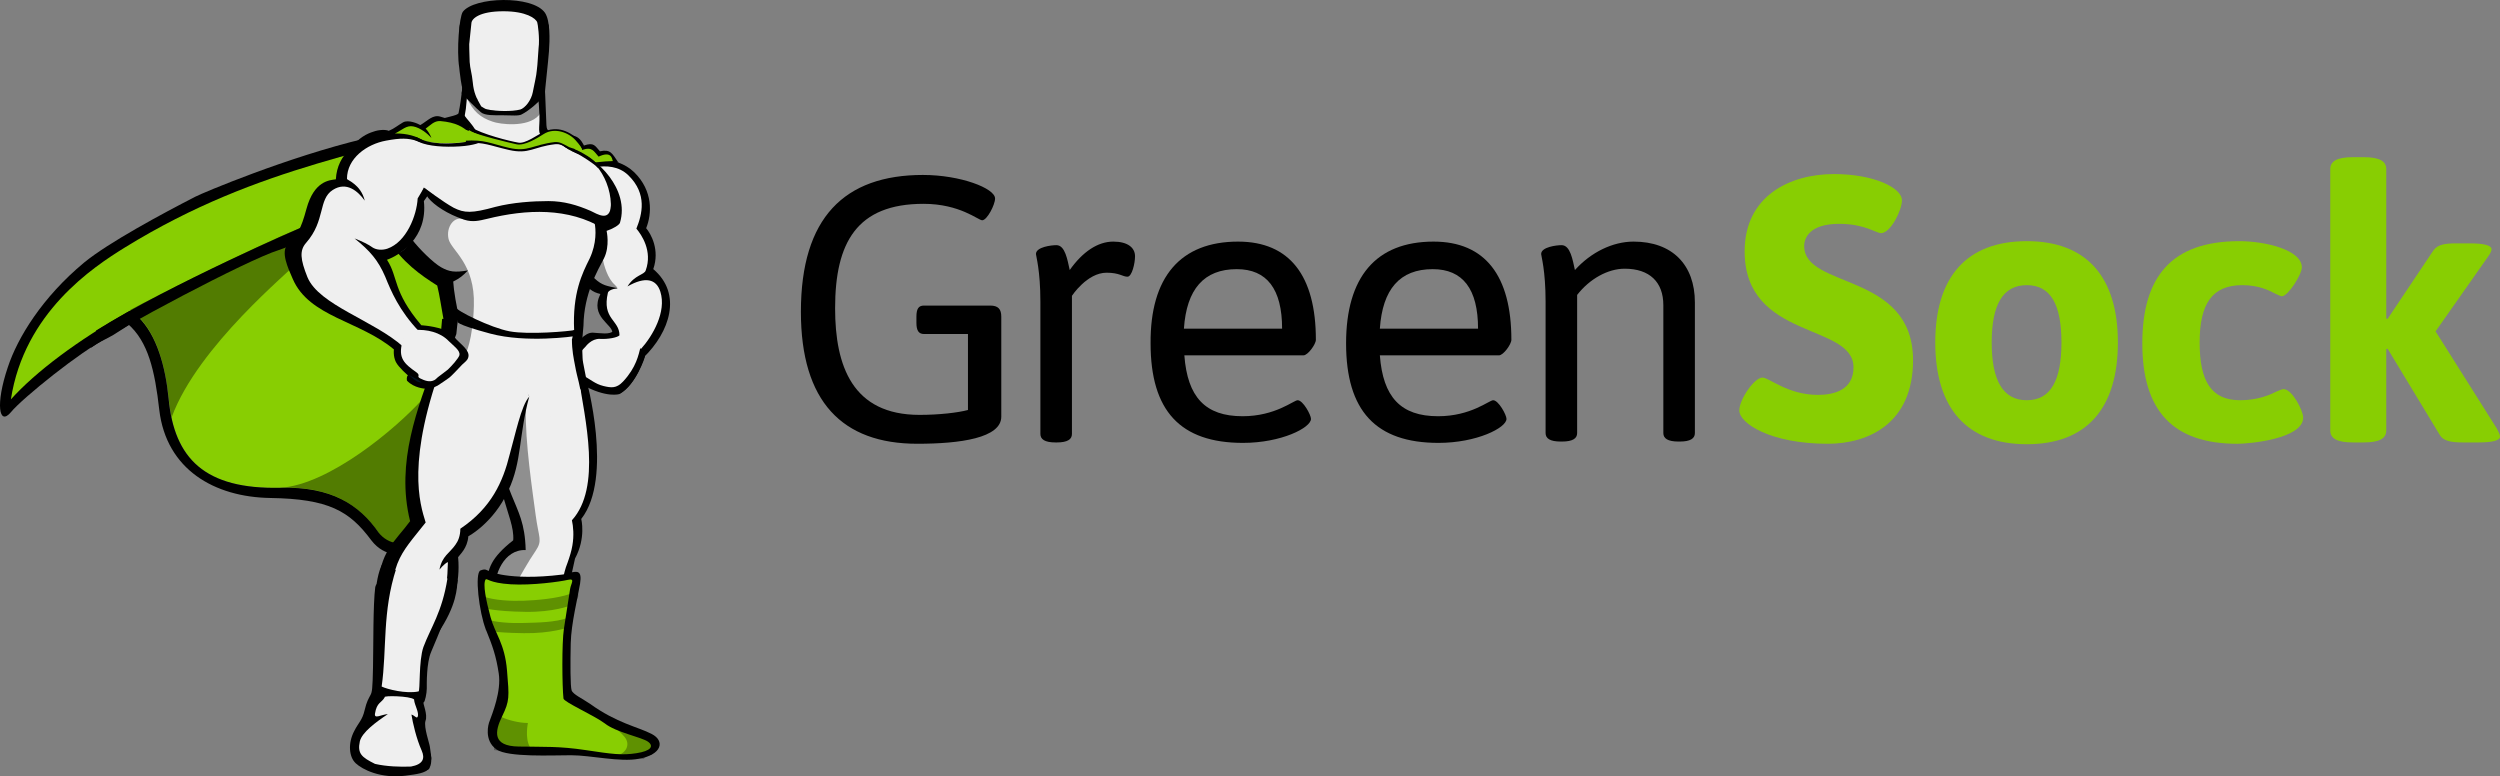<?xml version="1.0" encoding="UTF-8" standalone="no"?>
<!-- Generator: Adobe Illustrator 16.0.0, SVG Export Plug-In . SVG Version: 6.00 Build 0)  -->

<svg
   xmlns:dc="http://purl.org/dc/elements/1.1/"
   xmlns:cc="http://creativecommons.org/ns#"
   xmlns:rdf="http://www.w3.org/1999/02/22-rdf-syntax-ns#"
   xmlns:svg="http://www.w3.org/2000/svg"
   xmlns="http://www.w3.org/2000/svg"
   xmlns:sodipodi="http://sodipodi.sourceforge.net/DTD/sodipodi-0.dtd"
   xmlns:inkscape="http://www.inkscape.org/namespaces/inkscape"
   version="1.1"
   id="Layer_1"
   x="0px"
   y="0px"
   width="1000"
   height="310.522"
   viewBox="-4.725 200.945 1000 310.522"
   enable-background="new -4.725 200.945 1200 440"
   xml:space="preserve"
   sodipodi:docname="84c1e40ea0e759e3f1505eb1788ddf3c_greensock-logo.svg"
   inkscape:version="0.92.4 (5da689c313, 2019-01-14)"><rect x="-4.725" y="200.945" width="1000" height="310.522" fill="#808080" stroke="none"/><defs
   id="defs199">
	
	
	

		
		
		
		
		
		
		
		
		
		
		
		
		
		
		
	
		
		
		
		
		
		
		
		
		
	
		
		
		
		
		
		
		
		
		
		
		
		
		
		
		
		
		
		
		
	</defs><sodipodi:namedview
   pagecolor="#ffffff"
   bordercolor="#111111"
   borderopacity="1"
   objecttolerance="10"
   gridtolerance="10"
   guidetolerance="10"
   inkscape:pageopacity="0"
   inkscape:pageshadow="2"
   inkscape:window-width="1920"
   inkscape:window-height="1017"
   id="namedview197"
   showgrid="false"
   fit-margin-top="0"
   fit-margin-left="0"
   fit-margin-right="0"
   fit-margin-bottom="0"
   inkscape:zoom="0.78017448"
   inkscape:cx="235.5966"
   inkscape:cy="91.245802"
   inkscape:window-x="1912"
   inkscape:window-y="-8"
   inkscape:window-maximized="1"
   inkscape:current-layer="Layer_1" />

<path
   d="m 364.511,270.927 c 14.929,0 28.792,5.331 28.792,9.419 0,2.489 -3.199,8.708 -5.154,8.708 -1.599,0 -8.887,-6.576 -23.461,-6.576 -26.66,0 -35.368,15.463 -35.368,41.766 0,23.105 6.931,42.655 33.768,42.655 7.82,0 15.463,-0.888 19.373,-1.955 v -30.392 h -17.595 c -2.133,0 -3.022,-1.422 -3.022,-4.444 v -2.489 c 0,-3.199 0.889,-4.443 3.022,-4.443 h 26.482 c 3.199,0 4.443,1.421 4.443,4.443 v 39.99 c 0,8.53 -16.351,10.842 -33.591,10.842 -30.036,0 -46.565,-16.885 -46.565,-52.786 0,-37.678 17.417,-54.741 48.876,-54.741 z"
   id="path44"
   inkscape:connector-curvature="0"
   style="fill:#000000;fill-opacity:1;stroke-width:0.873" /><path
   d="m 411.432,321.581 c 0,-12.442 -1.777,-18.306 -1.777,-19.018 0,-2.844 6.221,-3.554 8.175,-3.554 3.555,0 4.444,6.043 5.331,9.953 5.154,-7.288 11.198,-11.375 17.418,-11.375 5.865,0 8.708,2.489 8.708,5.865 0,2.844 -1.244,8.176 -3.022,8.176 -1.955,0 -3.199,-1.6 -8.353,-1.6 -7.82,0 -13.863,9.242 -13.863,9.242 v 55.275 c 0,2.133 -1.777,3.377 -6.043,3.377 h -0.533 c -4.266,0 -6.043,-1.244 -6.043,-3.377 v -52.964 z"
   id="path46"
   inkscape:connector-curvature="0"
   style="fill:#000000;fill-opacity:1;stroke-width:0.873" /><path
   d="m 490.522,297.587 c 20.616,0 31.103,13.685 31.103,39.279 0,1.777 -3.199,6.221 -4.976,6.221 h -47.632 c 1.244,16.706 8.353,24.349 23.283,24.349 13.152,0 20.44,-6.399 22.039,-6.399 2.133,0 5.331,5.865 5.331,7.466 0,3.554 -11.908,9.597 -27.193,9.597 -25.06,0 -36.968,-12.797 -36.968,-39.812 -0.178,-26.482 11.908,-40.701 35.013,-40.701 z m 17.595,34.836 c 0,-15.818 -6.043,-23.816 -18.128,-23.816 -13.152,0 -20.084,7.998 -21.15,23.816 z"
   id="path48"
   inkscape:connector-curvature="0"
   style="fill:#000000;fill-opacity:1;stroke-width:0.873" /><path
   d="m 568.723,297.587 c 20.616,0 31.103,13.685 31.103,39.279 0,1.777 -3.199,6.221 -4.976,6.221 H 547.218 c 1.244,16.706 8.353,24.349 23.284,24.349 13.151,0 20.439,-6.399 22.038,-6.399 2.133,0 5.331,5.865 5.331,7.466 0,3.554 -11.907,9.597 -27.193,9.597 -25.06,0 -36.968,-12.797 -36.968,-39.812 -8.8e-4,-26.482 11.908,-40.701 35.013,-40.701 z m 17.772,34.836 c 0,-15.818 -6.043,-23.816 -18.128,-23.816 -13.152,0 -20.084,7.998 -21.15,23.816 z"
   id="path50"
   inkscape:connector-curvature="0"
   style="fill:#000000;fill-opacity:1;stroke-width:0.873" /><path
   d="m 613.511,321.581 c 0,-12.442 -1.777,-18.306 -1.777,-19.018 0,-2.844 6.221,-3.554 8.176,-3.554 3.554,0 4.443,6.043 5.331,9.953 6.398,-7.109 15.107,-11.375 23.461,-11.375 15.463,0 24.526,9.242 24.526,24.349 v 52.253 c 0,2.133 -1.777,3.377 -6.043,3.377 h -0.532 c -4.266,0 -6.043,-1.244 -6.043,-3.377 v -51.187 c 0,-9.242 -5.509,-14.574 -15.463,-14.574 -6.754,0 -14.04,4.088 -19.017,10.487 v 55.275 c 0,2.133 -1.777,3.377 -6.043,3.377 h -0.533 c -4.266,0 -6.043,-1.244 -6.043,-3.377 z"
   id="path52"
   inkscape:connector-curvature="0"
   style="fill:#000000;fill-opacity:1;stroke-width:0.873" /><path
   d="m 700.244,351.972 c 2.666,0 10.13,6.932 22.216,6.932 6.398,0 14.218,-1.955 14.218,-11.02 0,-17.773 -43.545,-10.842 -43.545,-46.387 0,-22.216 18.128,-30.925 35.724,-30.925 15.996,0 27.193,5.509 27.193,10.486 0,4.089 -4.621,13.152 -8.353,13.152 -1.955,0 -6.576,-3.732 -16.706,-3.732 -11.73,0 -14.04,5.509 -14.04,8.887 0,17.24 43.543,10.308 43.543,45.677 0,25.06 -17.595,33.413 -34.123,33.413 -22.927,0 -35.369,-8.176 -35.369,-13.329 0,-4.445 6.043,-13.154 9.242,-13.154 z"
   id="path54"
   inkscape:connector-curvature="0"
   style="fill:#88ce02;stroke-width:0.873" /><path
   d="m 805.993,297.409 c 23.994,0 36.435,14.396 36.435,40.523 0,26.304 -12.441,40.7 -36.435,40.7 -23.994,0 -36.613,-14.396 -36.613,-40.7 0,-26.304 12.619,-40.523 36.613,-40.523 z m 13.863,40.523 c 0,-15.107 -4.266,-22.928 -13.863,-22.928 -9.597,0 -14.041,7.821 -14.041,22.928 0,15.107 4.444,23.105 14.041,23.105 9.597,0 13.863,-7.997 13.863,-23.105 z"
   id="path56"
   inkscape:connector-curvature="0"
   style="fill:#88ce02;stroke-width:0.873" /><path
   d="m 890.949,297.409 c 10.664,0 25.06,3.555 25.06,10.487 0,2.845 -5.509,11.553 -7.998,11.553 -0.533,0 -1.421,-0.533 -2.666,-1.067 -2.667,-1.421 -6.754,-3.377 -13.152,-3.377 -12.086,0 -17.062,7.466 -17.062,22.928 0,15.462 4.62,23.105 16.173,23.105 7.109,0 11.907,-2.132 14.752,-3.554 1.244,-0.533 2.133,-0.889 2.666,-0.889 3.377,0 7.821,8.531 7.821,11.375 0,8.53 -21.505,10.487 -26.304,10.487 -25.77,0 -38.034,-13.152 -38.034,-40.167 0,-26.66 11.73,-40.879 38.745,-40.879 z"
   id="path58"
   inkscape:connector-curvature="0"
   style="fill:#88ce02;stroke-width:0.873" /><path
   d="m 927.383,268.617 c 0,-3.199 2.667,-4.798 9.064,-4.798 h 4.266 c 6.399,0 9.064,1.599 9.064,4.798 v 59.718 l 0.533,0.177 18.306,-27.37 c 1.777,-2.489 4.799,-2.845 9.242,-2.845 h 5.509 c 5.687,0 8.531,0.889 8.531,2.311 0,0.71 -0.533,1.777 -1.422,3.022 l -20.972,29.858 24.526,38.923 c 0.711,1.422 1.244,2.311 1.244,3.2 0,1.421 -2.666,2.31 -8.53,2.31 h -6.399 c -4.443,0 -7.642,-0.533 -9.064,-2.844 l -20.972,-34.658 -0.533,0.177 v 32.525 c 0,3.199 -2.666,4.798 -9.064,4.798 h -4.266 c -6.398,0 -9.064,-1.599 -9.064,-4.798 V 268.617 Z"
   id="path60"
   inkscape:connector-curvature="0"
   style="fill:#88ce02;stroke-width:0.873" /><path
   d="m 37.309,336.688 c -9.065,4.264 -33.058,23.46 -37.679,29.147 -4.799,5.687 -6.221,-3.199 -1.244,-17.95 3.909,-11.908 13.863,-28.082 30.57,-41.944 9.775,-7.998 31.281,-19.55 44.432,-26.304 2.667,-1.422 37.146,-15.996 67.894,-23.283 2.667,-0.711 -3.199,4.443 -4.088,7.287 -4.621,13.507 -96.864,71.448 -96.864,71.448 z"
   id="path64"
   inkscape:connector-curvature="0"
   style="stroke-width:0.873" /><path
   d="m 167.229,499.667 c 1.599,9.597 0.178,10.309 -9.775,11.553 -9.953,1.244 -17.24,-2.489 -19.906,-4.976 -2.667,-2.489 -3.199,-7.998 -0.533,-12.974 1.6,-3.2 3.2,-4.266 4.089,-8.176 0.888,-3.732 1.599,-4.621 2.31,-6.043 0.71,-1.245 0.889,-2.489 1.066,-11.198 0.178,-8.708 0,-25.06 0.889,-31.991 0.889,-7.109 31.637,3.199 31.637,3.199 0,0 -7.288,18.128 -9.242,22.572 -1.955,4.444 -1.777,12.974 -1.777,14.752 0,1.777 -0.71,5.331 -1.244,5.509 -0.533,0.177 1.777,4.798 0.71,7.465 -0.711,2.489 1.599,8.887 1.777,10.309 z"
   id="path66"
   inkscape:connector-curvature="0"
   style="stroke-width:0.873" /><path
   d="m 178.96,227.917 c -1.067,-6.754 0,-20.085 1.421,-22.216 4.444,-6.043 27.904,-6.754 32.881,0.355 2.133,3.199 1.955,10.664 1.599,15.463 -0.355,4.798 -1.599,15.107 -1.777,18.484 -0.177,2.489 -25.948,6.398 -31.636,-0.356 -1.6,-1.777 -2.489,-11.73 -2.489,-11.73 z"
   id="path68"
   inkscape:connector-curvature="0"
   style="stroke-width:0.873" /><path
   d="m 231.213,482.426 c 10.842,7.821 19.195,9.242 24.704,12.086 5.509,2.845 4.088,8.354 -5.154,9.953 -7.465,1.421 -19.195,-1.422 -27.015,-1.422 -7.82,0 -25.238,0.889 -29.859,-2.31 -5.331,-3.732 -3.022,-10.665 -3.022,-10.665 1.422,-3.909 4.976,-12.619 3.91,-19.728 -1.066,-7.109 -2.489,-11.019 -5.154,-17.595 -2.666,-6.576 -4.62,-22.749 -2.132,-23.638 2.489,-0.889 1.777,0 4.976,0.71 3.199,0.71 6.754,1.777 13.685,1.777 6.932,0 14.574,-1.067 17.24,-1.599 2.666,-0.533 4.798,-1.067 3.909,4.443 -0.888,5.509 -3.554,15.818 -3.732,23.816 -0.177,7.998 -0.177,17.24 0.356,18.84 0.532,1.599 4.443,3.377 7.287,5.331 z"
   id="path70"
   inkscape:connector-curvature="0"
   style="stroke-width:0.873" /><g
   id="g170"
   transform="matrix(0.873,0,0,0.873,-9.532,-8.424)">
			<g
   id="g76">
				<path
   d="m 232.315,291.226 c -22.405,19.351 -65.791,24.646 -130.155,49.496 -16.499,6.314 -60.495,25.257 -71.087,45.015 35.645,-20.572 48.885,7.74 51.736,36.867 2.647,27.294 16.295,41.553 51.329,40.737 36.053,-0.814 47.052,20.165 57.032,44.812 19.35,-94.308 50.311,-112.639 70.271,-128.73 42.368,-34.424 -9.776,-95.123 -29.126,-88.197 z"
   id="path72"
   inkscape:connector-curvature="0"
   style="fill:#88ce02" />
				<path
   d="M 232.315,291.226 C 178.542,309.965 125.379,314.65 62.848,353.147 47.979,362.313 16.611,383.088 10.5,422.808 33.312,397.55 86.067,365.776 150.636,345.611 c 32.59,-10.185 56.422,-16.906 85.345,-28.109 -2.036,-13.037 -2.036,-18.129 -3.666,-26.276 z"
   id="path74"
   inkscape:connector-curvature="0"
   style="fill:#88ce02" />
			</g>
			<path
   d="m 300.957,402.846 c 0,0 -3.87,13.24 -11.61,17.518 0,0 -5.703,2.037 -17.109,-4.277 -3.259,-1.833 -5.703,-8.147 -5.5,-10.185 0.204,-4.889 3.259,-7.129 3.259,-7.129 0,0 3.26,-5.5 7.129,-5.296 3.871,0.203 10.389,0.814 12.426,-1.019 1.832,-2.037 11.813,3.666 11.405,10.388 z"
   id="path78"
   inkscape:connector-curvature="0" />
			<path
   d="m 217.853,274.727 c 0,0 -0.814,10.389 -2.24,16.906 -0.204,1.223 -6.314,1.833 -10.796,3.667 8.555,24.442 60.088,24.238 66.81,12.221 -3.259,-2.24 -9.777,-5.703 -12.832,-6.925 -3.056,-1.223 -2.852,-1.019 -3.056,-6.722 -0.203,-5.704 -0.611,-16.295 -1.019,-19.147 -0.407,-2.852 -31.979,-2.852 -36.867,0 z"
   id="path80"
   inkscape:connector-curvature="0" />
			<path
   d="m 219.89,274.727 c 0,0 0,5.907 -0.611,11.61 -0.203,2.648 -0.407,4.277 -0.814,6.314 -0.204,1.223 6.925,6.11 8.962,16.906 9.777,21.794 32.387,10.999 41.756,0.611 -3.259,-2.241 -8.555,-5.296 -14.665,-7.74 -3.056,-1.223 -1.63,-3.87 -1.833,-9.573 -0.204,-5.703 -1.019,-14.055 -1.426,-17.11 -0.409,-3.055 -26.48,-3.87 -31.369,-1.018 z"
   id="path82"
   inkscape:connector-curvature="0"
   style="fill:#efefef" />
			<path
   d="m 217.853,274.727 c 0,0 -0.204,3.667 -0.814,7.944 2.647,2.647 6.11,6.314 8.759,8.555 1.833,1.63 6.313,1.426 10.388,1.426 3.666,0 6.925,0.407 8.351,-0.407 3.26,-1.63 7.944,-5.703 10.592,-8.759 -0.203,-3.666 -0.407,-7.129 -0.61,-8.759 -0.206,-2.852 -31.778,-2.852 -36.666,0 z"
   id="path84"
   inkscape:connector-curvature="0" />
			<path
   d="m 236.389,290.207 c -2.445,0 -5.297,-0.203 -7.537,-0.611 -1.019,-0.203 -2.037,-0.814 -2.852,-1.222 -1.426,-1.019 -2.852,-2.24 -4.48,-3.463 -3.26,-2.444 -3.463,-3.87 -3.463,-4.48 1.426,-12.833 -0.408,-23.628 -0.408,-23.628 0,0 -1.426,-5.5 6.314,-6.926 7.74,-1.426 12.425,-1.629 12.425,-1.629 0,0 4.889,0 12.425,1.629 7.74,1.426 6.314,6.926 6.314,6.926 0,0 -1.833,10.795 -0.407,23.628 0,0.61 -0.203,2.036 -3.463,4.48 -2.852,2.037 -5.092,4.277 -7.332,4.685 -2.241,0.408 -5.093,0.611 -7.536,0.611 z"
   id="path86"
   inkscape:connector-curvature="0" />
			<path
   d="m 236.389,242.952 c -13.443,0 -16.092,3.666 -19.962,7.74 -0.814,1.018 -0.204,7.129 1.223,20.165 h 1.833 c 0,0 -1.223,-3.667 -1.019,-7.944 0.204,-4.277 1.019,-4.073 0.407,-5.092 -0.814,-1.223 -2.444,-3.26 1.223,-5.296 3.666,-2.037 9.369,1.629 16.295,1.833 6.925,-0.204 12.832,-3.87 16.498,-1.833 3.666,2.036 2.037,4.073 1.223,5.296 -0.815,1.222 0.203,0.814 0.407,5.092 0.203,4.277 -1.019,7.944 -1.019,7.944 h 1.833 c 1.222,-13.036 2.037,-18.739 1.426,-19.758 -3.463,-4.481 -6.925,-7.944 -20.368,-8.147 z"
   id="path88"
   inkscape:connector-curvature="0" />
			<path
   d="m 300.957,403.457 c 0,0 -3.87,12.425 -11.406,16.702 -1.63,-0.814 -1.426,-2.036 -2.852,-3.87 -0.408,-0.61 -1.834,-1.019 -2.444,-1.629 -0.611,-0.611 -0.407,-1.63 -1.426,-2.444 -0.815,-0.815 -1.426,-0.204 -2.241,-0.815 -0.814,-0.814 -1.019,-1.833 -1.629,-2.443 -0.408,-0.408 -2.037,-0.611 -2.444,-1.019 -1.019,-1.019 -9.98,-2.852 -9.573,-4.889 0.814,-3.056 2.444,-5.296 2.444,-5.296 0,0 3.87,-5.703 7.739,-5.5 3.87,0.204 7.537,1.019 9.574,-0.814 2.241,-2.038 14.87,5.499 14.258,12.017 z"
   id="path90"
   inkscape:connector-curvature="0" />
			<path
   d="m 274.478,313.428 c 0,0 12.832,-3.056 21.591,5.296 8.759,8.555 8.147,19.146 5.5,25.664 2.24,2.648 6.314,9.98 3.259,18.739 13.443,11.406 7.536,28.924 -4.481,40.534 0,0 -2.852,-10.592 -14.258,-11.203 0.407,-4.073 -10.592,-7.333 -5.5,-17.925 -7.74,-1.833 -7.536,-7.129 -8.758,-13.646 -1.019,-6.519 2.647,-47.459 2.647,-47.459 z"
   id="path92"
   inkscape:connector-curvature="0" />
			<path
   d="m 269.793,319.131 c 0,0 14.869,-7.536 23.628,1.019 8.758,8.555 6.313,17.924 3.666,24.442 2.24,2.647 7.536,10.185 4.277,19.146 -0.611,2.037 -5.092,2.037 -8.352,7.333 8.147,-4.686 13.24,-3.463 15.073,2.443 2.852,9.166 -3.463,20.165 -8.962,26.276 0,-0.204 -0.204,-0.408 -0.204,-0.611 -0.814,3.056 -1.833,8.962 -7.943,15.48 -3.056,3.259 -5.5,2.852 -8.963,2.037 -4.073,-1.019 -5.499,-2.853 -11.202,-5.907 -3.259,-1.833 -1.426,-4.074 -1.426,-5.907 0,-0.407 0.407,-1.019 1.019,-1.833 0.407,-1.019 1.629,-2.647 3.462,-4.481 0,0 2.648,-3.666 6.519,-3.463 3.87,0.204 7.943,-0.61 8.962,-1.629 v 0 c 0,-7.129 -8.147,-7.333 -5.296,-19.554 0.204,-0.611 1.223,-1.63 4.481,-2.037 -4.889,-1.019 -7.129,-1.223 -10.592,-4.481 -2.444,-2.24 -4.277,-5.092 -4.889,-8.758 -1.221,-6.314 -3.258,-39.515 -3.258,-39.515 z"
   id="path94"
   inkscape:connector-curvature="0"
   style="fill:#efefef" />
			<path
   d="m 226.815,306.299 c -1.222,-1.63 -7.536,-9.777 -19.554,-13.036 -3.463,-1.019 -5.703,1.833 -9.165,3.87 -1.019,-0.611 -5.5,-2.648 -7.944,-1.223 -2.444,1.425 -4.073,2.852 -6.518,3.87 -1.223,-0.611 -4.481,-0.611 -7.129,0.407 -2.648,0.815 -6.722,2.648 -10.592,7.944 -2.444,8.759 43.181,2.24 43.181,2.24 z"
   id="path96"
   inkscape:connector-curvature="0" />
			<path
   d="m 227.223,306.299 c -6.519,-2.241 -5.5,-9.777 -19.962,-10.999 -2.852,-0.204 -4.685,2.036 -6.722,3.462 1.019,1.019 2.037,2.648 2.648,4.277 -1.833,-2.036 -5.092,-4.685 -8.352,-5.296 -3.055,-0.61 -5.092,1.63 -8.351,3.26 0.61,0.61 1.222,1.629 2.036,2.852 -2.852,-1.833 -4.888,-2.444 -8.758,-1.019 -2.648,0.814 -7.74,3.055 -11.61,8.555 -2.444,8.759 41.145,-1.019 41.145,-1.019 z"
   id="path98"
   inkscape:connector-curvature="0"
   style="fill:#88ce02" />
			<path
   d="m 265.516,309.558 c 0,0 0,-2.241 -0.204,-4.277 0,-0.407 -1.629,-1.426 -1.629,-1.833 l -0.407,-0.408 c 0,0 3.259,-1.833 5.703,-0.814 2.647,0.814 4.073,4.277 4.073,4.277 4.685,-1.629 5.092,0.204 7.333,2.648 4.889,-1.019 5.499,0.814 8.555,5.296 0,0 -3.666,-0.611 -10.795,0.61 -6.926,1.018 -12.629,-5.703 -12.629,-5.499 z"
   id="path100"
   inkscape:connector-curvature="0" />
			<path
   d="m 264.701,308.539 c 0,0 1.222,-1.019 0.814,-1.223 2.24,-1.222 5.296,-2.647 6.722,1.223 4.685,-1.63 5.296,0.611 7.536,3.056 5.703,-2.648 6.11,0.61 6.518,2.036 -1.833,0 -4.48,0.204 -8.147,0.611 -6.925,1.019 -13.647,-5.907 -13.443,-5.703 z"
   id="path102"
   inkscape:connector-curvature="0"
   style="fill:#88ce02" />
			<path
   d="m 195.448,303.447 c 0,0 11.61,4.073 21.387,3.462 9.777,-0.814 26.479,-1.629 35.441,3.667 0,0 9.166,-3.26 17.721,-1.019 8.556,2.24 24.239,16.906 19.555,32.386 -0.408,1.019 -3.056,2.648 -6.111,3.667 0,0 1.63,6.925 -1.222,12.628 -2.852,5.5 -9.166,16.092 -9.37,30.757 v 0 c -0.203,2.444 -0.61,7.536 -1.018,9.98 -15.888,-0.61 -40.33,-6.518 -64.365,-6.11 0.203,-2.647 0.407,-4.277 0.611,-6.925 h 0.61 c -1.222,-6.722 -1.629,-10.185 -2.852,-15.277 -7.74,-4.888 -15.888,-10.591 -22.812,-21.387 -6.722,-10.796 12.425,-45.829 12.425,-45.829 z"
   id="path104"
   inkscape:connector-curvature="0" />
			<path
   d="m 274.071,413.438 c 0,0 12.629,45.219 -2.24,64.162 0,0 2.24,8.758 -2.852,18.128 -0.815,4.073 -1.834,7.74 -2.444,11.813 -2.648,16.906 -7.13,24.035 -8.352,51.125 l -12.222,-0.203 c 0,0 -1.426,-19.554 -5.703,-29.942 -2.443,-5.906 -12.018,-13.851 -11.609,-21.794 0.407,-6.111 1.629,-11.203 12.018,-19.351 0.814,-11.813 -11,-23.017 -9.166,-67.013 z"
   id="path106"
   inkscape:connector-curvature="0" />
			<path
   d="m 270.405,411.604 c 3.259,20.776 10.795,51.533 -2.852,66.605 0.61,2.852 1.018,6.926 0.203,11.61 -0.407,2.444 -1.222,5.092 -2.24,7.943 -2.037,4.889 -2.852,12.018 -3.463,16.295 -2.648,16.906 -2.648,17.722 -3.87,44.812 l -12.222,-0.204 c 0,0 -1.426,-19.554 -5.703,-29.941 -2.443,-5.907 -7.536,-10.999 -7.943,-18.943 -0.407,-6.11 3.87,-18.331 14.055,-17.924 -0.611,-24.646 -12.018,-19.758 -15.073,-71.087 z"
   id="path108"
   inkscape:connector-curvature="0"
   style="fill:#efefef" />
			<path
   d="m 195.448,303.447 c 0,0 4.481,1.426 9.369,1.833 4.889,0.407 10.185,0 14.869,-0.204 9.777,-0.814 23.628,-1.833 32.794,3.463 0,0 5.092,-1.63 10.592,-1.223 2.444,0.204 4.889,2.241 7.74,3.056 8.962,2.24 17.517,17.109 13.646,30.553 -0.407,1.019 -3.259,0 -6.518,1.019 0.61,2.852 1.019,9.37 -2.241,16.295 -3.462,6.926 -7.943,15.888 -7.129,32.998 -21.387,-1.019 -30.96,-2.444 -52.144,-3.463 -1.833,-7.537 -3.056,-15.073 -3.259,-18.943 2.852,-1.426 4.48,-2.647 6.722,-5.092 -6.11,1.019 -8.555,0.611 -12.222,-1.426 -3.666,-2.037 -10.184,-8.555 -13.443,-12.832 -0.407,-0.408 -2.647,6.313 -7.739,6.518 -1.834,-2.648 5.906,-10.185 4.48,-13.036 -5.091,-10.389 4.483,-39.516 4.483,-39.516 z"
   id="path110"
   inkscape:connector-curvature="0"
   style="fill:#efefef" />
			<path
   d="m 272.033,394.698 c 0,0 0.407,7.333 0.407,9.166 0,2.037 1.63,8.147 1.833,10.999 -2.24,3.87 -12.017,12.629 -29.738,15.888 -17.517,3.666 -40.737,-23.831 -40.737,-23.831 0.611,-2.648 2.648,-10.389 4.074,-14.462 0.204,-0.407 0.611,-1.426 0.611,-1.833 1.834,-2.648 63.55,4.073 63.55,4.073 z"
   id="path112"
   inkscape:connector-curvature="0" />
			<path
   d="m 267.553,395.31 c 0,5.092 0.814,8.759 1.426,12.018 1.018,5.907 2.647,9.777 2.647,13.647 0,11.813 -15.48,9.776 -28.517,10.184 -17.517,3.667 -32.386,-23.831 -32.386,-23.831 1.222,-4.685 2.037,-9.98 3.87,-14.462 v 0 c 0.203,-2.444 0.611,-5.499 0.814,-6.925 24.85,0 42.367,1.426 52.552,2.443 0.408,2.241 10e-4,6.111 -0.406,6.926 z"
   id="path114"
   inkscape:connector-curvature="0"
   style="fill:#efefef" />
			<path
   d="m 247.998,421.585 c 0,0 -10.795,-24.035 -43.182,-16.905 -7.739,21.794 -18.128,46.848 -11.406,73.938 -6.722,9.166 -14.462,14.259 -14.462,31.164 0,16.906 0.815,19.758 0.815,19.758 l 23.831,1.223 c 0,0 7.74,-9.98 10.795,-20.776 0.815,-3.056 1.63,-8.555 1.019,-14.869 0.814,-1.222 4.277,-4.073 4.685,-9.573 0,0 11.61,-6.11 18.332,-20.979 6.315,-13.446 4.685,-25.056 9.573,-42.981 z"
   id="path116"
   inkscape:connector-curvature="0" />
			<path
   d="m 247.998,421.585 c -0.61,-2.24 -8.758,-24.238 -38.904,-17.721 -17.72,47.256 -11.202,66.81 -8.555,75.364 -12.018,15.276 -17.517,18.535 -15.072,49.496 h 15.888 c 7.332,-11.61 8.962,-15.888 9.369,-31.164 0,-0.611 -2.24,1.222 -3.87,3.259 1.223,-6.314 4.685,-7.536 7.333,-11.406 1.222,-1.63 2.24,-4.074 2.24,-7.333 14.258,-9.573 19.554,-21.591 22.609,-34.016 2.445,-8.554 5.296,-22.609 8.962,-26.479 z"
   id="path118"
   inkscape:connector-curvature="0"
   style="fill:#efefef" />
			<path
   d="m 197.688,388.792 c 0,0 5.5,0.203 10.389,1.833 4.685,1.629 4.685,2.647 6.518,4.685 1.833,2.038 6.314,5.092 5.5,8.147 -0.408,1.63 -1.426,2.037 -2.852,3.463 -0.611,0.611 -5.093,5.499 -6.111,6.11 -0.611,0.407 -1.426,1.019 -2.037,1.426 -0.61,0.407 -2.443,1.63 -3.055,2.037 -2.037,1.019 -3.463,1.63 -5.703,1.426 0,0 -5.092,-0.204 -8.352,-3.666 0,0 -0.407,-1.63 0.408,-2.444 0,0 -4.278,-3.667 -5.5,-6.111 -1.223,-2.443 -1.223,-5.906 -0.407,-7.739 0.407,-1.835 8.35,-6.927 11.202,-9.167 z"
   id="path120"
   inkscape:connector-curvature="0" />
			<path
   d="m 202.781,586.979 -0.611,5.093 c 0,0 -1.833,2.24 -15.48,2.037 -13.851,-0.204 -17.517,-4.481 -18.739,-6.722 l -0.814,-5.296 c 0,0 2.648,-3.87 3.259,-3.87 4.481,0.407 19.758,6.518 30.35,8.147 1.016,0 1.219,0.407 2.035,0.611 z"
   id="path122"
   inkscape:connector-curvature="0" />
			<path
   d="m 232.315,576.591 c 0,2.24 -0.204,2.24 -0.204,4.481 2.444,1.833 8.556,2.852 20.165,2.647 16.906,-0.407 32.59,5.093 51.736,1.833 l 0.204,-3.666 -1.833,-0.203 -67.828,-5.5 z"
   id="path124"
   inkscape:connector-curvature="0" />
			<path
   d="m 247.184,583.72 c 1.63,0 3.259,0 5.092,0 11,-0.407 21.388,2.037 32.59,2.648 5.907,-0.204 13.24,-1.63 12.629,-5.907 l -57.847,-4.889 c -3.463,3.87 -0.816,7.129 7.536,8.148 z"
   id="path126"
   inkscape:connector-curvature="0" />
			<path
   d="m 180.782,497.968 c 1.833,1.222 14.258,8.555 34.423,7.536 -0.408,3.87 -0.204,11.407 -9.166,24.646 -4.481,6.518 -8.352,17.925 -9.166,32.387 0.204,3.259 2.037,6.11 -0.407,10.388 0.814,2.647 4.073,7.943 5.703,11.202 1.629,3.26 2.444,6.926 -8.352,7.13 -10.999,0.203 -28.72,-1.019 -26.275,-9.573 1.223,-4.481 4.685,-9.166 5.093,-11 0.407,-1.833 0.407,-7.332 3.869,-10.999 3.056,-10.184 2.037,-19.961 1.427,-29.127 -1.019,-9.574 -1.223,-24.85 2.851,-32.59 z"
   id="path128"
   inkscape:connector-curvature="0" />
			<path
   d="m 199.725,331.963 c 14.462,-19.351 2.24,-34.83 -20.979,-30.146 -9.37,1.833 -18.739,8.352 -19.351,20.165 -3.055,0.407 -9.98,0.814 -13.443,13.443 -2.647,9.777 -4.073,11.61 -8.759,16.498 -3.055,3.463 0.204,10.592 2.444,15.685 7.537,17.517 30.757,19.146 46.441,32.386 5.296,-1.426 10.795,-7.332 12.425,-11.202 -13.24,-15.685 -10.389,-21.795 -15.685,-29.942 5.704,-2.038 18.74,-9.981 16.907,-26.887 z"
   id="path130"
   inkscape:connector-curvature="0" />
			<path
   d="m 196.873,330.741 c 0.814,-1.223 2.24,-3.87 2.852,-4.889 0.204,-0.204 2.444,3.666 2.648,3.463 5.499,-8.963 6.925,-21.999 0.61,-23.221 -1.426,-0.204 -4.073,-0.814 -6.314,-1.63 -4.073,-1.426 -7.739,-1.426 -14.258,-0.203 -8.962,1.629 -17.924,8.147 -17.924,17.517 0,0.611 6.313,2.444 8.147,9.981 -3.056,-4.278 -8.352,-8.963 -14.666,-4.889 -6.722,4.277 -3.259,14.054 -12.221,24.238 -3.056,3.463 -2.648,7.537 0.61,15.684 5.296,12.833 30.35,19.758 43.997,31.979 3.259,-1.426 5.499,-4.685 7.129,-7.129 -9.166,-9.573 -12.833,-18.536 -15.48,-25.054 -3.259,-7.536 -6.926,-11.813 -14.055,-17.518 3.667,1.426 6.519,2.852 8.147,4.074 1.833,1.222 4.481,1.426 6.926,0.611 8.76,-3.053 13.445,-15.275 13.852,-23.014 z"
   id="path132"
   inkscape:connector-curvature="0"
   style="fill:#efefef" />
			<path
   d="m 285.477,334 c -0.611,7.74 -6.314,3.87 -9.369,2.444 -6.111,-2.648 -12.222,-4.481 -19.351,-4.481 -7.129,0 -16.295,0.611 -24.238,2.648 -10.999,3.055 -14.259,2.852 -19.147,0.407 -4.888,-2.648 -13.442,-9.166 -13.442,-9.166 0,0 -0.204,2.037 1.833,4.685 2.647,3.259 8.555,7.333 16.498,9.98 3.87,1.223 6.926,0.407 10.389,-0.407 18.128,-4.481 37.274,-5.296 53.365,4.481 0.815,0.407 3.667,-0.815 4.889,-2.648 1.628,-2.647 -1.427,-7.943 -1.427,-7.943 z"
   id="path134"
   inkscape:connector-curvature="0" />
			<path
   d="m 192.8,411.604 c 1.629,1.019 3.666,1.63 5.906,3.463 0,0 -1.833,0 -2.647,-0.814 -1.019,-0.611 -3.056,-2.444 -3.259,-2.649 z"
   id="path136"
   inkscape:connector-curvature="0"
   style="fill:#001423" />
			<path
   d="m 251.665,250.081 c -0.611,-1.833 -5.093,-5.093 -15.48,-5.093 -11.203,0 -14.462,3.463 -14.665,5.296 0,0.611 -0.815,7.13 -1.019,9.777 0,0 0,3.259 0.203,8.147 0.204,3.259 1.019,5.092 1.426,9.37 0.407,4.48 1.63,7.332 3.87,10.999 1.019,0.61 1.833,1.222 2.852,1.426 4.074,0.814 11.203,1.018 15.073,0 2.24,-0.611 5.092,-4.481 5.703,-7.944 0.814,-4.277 1.629,-7.333 1.833,-9.98 0.407,-2.647 0.611,-8.555 0.814,-10.185 0.612,-4.48 -0.407,-11.406 -0.61,-11.813 z"
   id="path138"
   inkscape:connector-curvature="0"
   style="fill:#efefef" />
			<path
   d="m 230.278,501.838 c 0,0 10.796,4.685 37.479,0.611 0,0 -7.536,37.886 -4.073,56.828 0,0 3.462,4.889 29.127,14.258 0,0 11.406,2.852 10.999,8.556 0,0 0.407,1.222 -13.443,0.814 -13.85,-0.408 -26.887,-2.852 -36.053,-2.852 -9.166,0 -18.943,0.407 -20.572,-2.24 -1.833,-2.444 0.407,-8.759 3.055,-12.426 2.853,-3.869 2.037,-6.722 1.834,-13.646 -0.613,-18.128 -14.464,-36.867 -8.353,-49.903 z"
   id="path140"
   inkscape:connector-curvature="0" />
			<path
   d="m 228.037,505.301 c -1.426,2.037 0.203,9.776 2.24,17.313 2.037,7.536 6.519,12.018 7.537,24.442 1.018,12.221 1.222,13.851 -2.241,20.979 -3.463,7.128 -4.481,13.647 7.536,13.851 12.017,0.204 18.536,-0.204 30.757,1.63 12.222,1.833 16.499,2.444 23.221,1.426 6.722,-1.018 8.147,-3.26 5.296,-5.296 -2.852,-2.037 -14.666,-4.277 -19.758,-8.352 -4.889,-3.666 -18.739,-9.777 -18.942,-11.406 -0.611,-5.5 -0.815,-25.461 0.203,-31.979 1.019,-6.519 2.444,-15.888 2.852,-18.332 0.408,-2.444 2.444,-4.889 -1.019,-4.074 -3.462,0.814 -16.498,2.648 -26.275,2.037 -9.777,-0.61 -10.795,-2.851 -11.407,-2.239 z"
   id="path142"
   inkscape:connector-curvature="0"
   style="fill:#88ce02" />
			<path
   enable-background="new    "
   d="m 234.963,568.24 c 3.462,1.629 8.555,2.852 12.425,2.852 0,0 -1.427,6.722 0.814,10.795 2.24,4.074 -16.295,1.63 -16.295,1.63 l -0.814,-14.462 z"
   id="path144"
   inkscape:connector-curvature="0"
   style="opacity:0.3" />
			<path
   enable-background="new    "
   d="m 288.94,585.757 c 3.259,-1.019 5.5,-4.685 2.852,-8.147 -2.852,-3.463 -5.296,-4.074 -1.63,-4.277 3.667,-0.204 17.11,7.943 17.11,7.943 l -6.926,6.314 z"
   id="path146"
   inkscape:connector-curvature="0"
   style="opacity:0.3" />
			<path
   enable-background="new    "
   d="m 227.426,513.244 c 4.685,1.63 11.814,2.037 17.925,1.833 6.11,-0.203 15.276,-1.019 21.184,-3.055 5.906,-2.037 3.462,2.24 3.462,2.24 l -3.259,3.056 c 0,0 -7.74,3.055 -20.368,2.852 -14.869,-0.204 -19.351,-1.833 -19.351,-1.833 z"
   id="path148"
   inkscape:connector-curvature="0"
   style="opacity:0.3" />
			<path
   enable-background="new    "
   d="m 227.833,523.429 c 4.686,1.63 11.814,2.037 17.925,1.833 6.11,-0.203 14.258,-0.203 20.165,-2.444 2.444,-0.814 1.019,2.648 1.019,2.648 l -1.019,1.833 c 0,0 -7.944,2.852 -20.369,2.647 -14.869,-0.203 -17.517,-1.426 -17.517,-1.426 z"
   id="path150"
   inkscape:connector-curvature="0"
   style="opacity:0.3" />
			<path
   d="m 230.278,501.838 c 0,0 17.721,6.314 37.683,2.037 0,0 -7.74,36.46 -4.277,55.199 0,0 3.462,4.888 29.127,14.258 0,0 11.406,2.852 10.999,8.555 0,0 0.407,1.223 -13.443,0.814 -13.851,-0.407 -26.887,-2.852 -36.053,-2.852 -9.166,0 -18.943,0.408 -20.572,-2.24 -1.833,-2.444 0.407,-8.759 3.055,-12.425 2.853,-3.87 2.037,-6.722 1.834,-13.647 -0.613,-17.924 -14.464,-36.663 -8.353,-49.699 z"
   id="path152"
   inkscape:connector-curvature="0"
   style="fill-opacity:0" />
			<path
   d="m 230.278,501.838 c 0,0 17.721,6.11 37.683,1.833 0,0 -7.74,36.664 -4.277,55.403 0,0 3.462,4.888 29.127,14.258 0,0 11.406,2.852 10.999,8.555 0,0 0.407,1.223 -13.443,0.814 -13.851,-0.407 -27.091,-4.277 -36.053,-2.852 -9.573,1.63 -18.943,1.019 -20.572,-2.24 -1.426,-2.647 0.407,-8.759 3.055,-12.425 2.853,-3.87 2.037,-6.722 1.834,-13.647 -0.613,-17.924 -14.464,-36.663 -8.353,-49.699 z"
   id="path154"
   inkscape:connector-curvature="0"
   style="fill-opacity:0" />
			<path
   d="m 214.39,380.645 c 0,1.426 15.888,9.369 24.646,10.999 8.759,1.629 27.091,0 29.942,-0.611 l -0.408,2.852 c 0,0 -21.794,3.259 -38.496,-1.222 -16.703,-4.481 -14.869,-5.5 -14.869,-5.5 z"
   id="path156"
   inkscape:connector-curvature="0" />
			<g
   id="g162">
				<path
   d="m 180.374,554.389 c 2.444,1.223 11.203,3.463 16.906,2.241 0.814,-0.204 0,-14.055 2.241,-20.369 3.259,-8.759 8.555,-15.888 10.998,-31.367 -8.555,-0.815 -18.331,-3.056 -23.424,-4.686 -6.517,19.962 -4.276,37.071 -6.721,54.181 z"
   id="path158"
   inkscape:connector-curvature="0"
   style="fill:#efefef" />
				<path
   d="m 194.022,567.222 c 1.426,0.407 2.444,2.036 2.852,1.019 0.814,-1.834 -1.426,-5.296 -1.63,-7.74 0,-0.204 0,0 0,-0.204 -1.833,-1.629 -14.258,-1.833 -13.443,-1.019 -1.426,2.648 -3.666,2.241 -4.48,7.537 -0.407,2.647 2.852,0.407 5.906,0.203 -5.499,3.666 -11.813,8.352 -12.832,12.425 -1.222,5.703 0.815,7.333 6.926,10.389 5.296,1.222 11.61,1.426 16.498,1.222 5.5,-1.019 6.519,-3.666 4.889,-7.333 -2.446,-5.5 -4.075,-12.629 -4.686,-16.499 z"
   id="path160"
   inkscape:connector-curvature="0"
   style="fill:#efefef" />
			</g>
			<path
   d="m 196.262,302.632 c 6.722,3.87 16.092,2.852 19.554,2.648 0.815,0 8.963,-1.426 9.37,-1.223 0.814,0.204 0.814,0.815 0.814,0.815 0,0 -3.055,1.629 -9.98,2.036 -6.518,0.407 -14.258,0 -18.535,-2.036 -5.093,-2.24 -1.223,-2.24 -1.223,-2.24 z"
   id="path164"
   inkscape:connector-curvature="0" />
			<path
   d="m 265.516,306.502 c 1.222,0.814 9.166,3.87 12.629,7.536 3.055,3.26 1.426,3.056 0.814,2.241 -0.814,-1.019 -7.129,-5.296 -9.573,-6.314 -2.444,-1.018 -5.5,-2.852 -5.5,-3.259 0,-0.407 1.63,-0.204 1.63,-0.204 z"
   id="path166"
   inkscape:connector-curvature="0" />
			<path
   d="m 195.243,391.032 c 5.907,-0.407 12.018,1.019 15.888,5.092 2.037,2.037 5.296,4.277 4.889,6.314 0,0.611 -1.223,2.241 -2.24,3.463 -0.611,0.814 -2.444,2.647 -3.056,3.259 -0.814,0.611 -3.666,2.852 -4.277,3.259 -0.611,0.408 -1.426,1.427 -2.037,1.63 -2.036,1.019 -4.277,0.204 -6.314,-0.814 -2.036,-1.019 0.408,-1.223 -1.833,-2.852 -5.499,-3.87 -8.555,-6.519 -6.314,-14.055 0.203,-1.426 2.443,-3.056 5.294,-5.296 z"
   id="path168"
   inkscape:connector-curvature="0"
   style="fill:#efefef" />
		</g><path
   enable-background="new    "
   d="m 115.511,292.078 c -15.996,6.399 -56.697,26.66 -68.249,32.881 v 0 c 9.597,6.043 14.04,20.616 15.463,35.368 0.177,1.422 0.355,2.667 0.533,4.088 0.177,1.244 0.355,2.133 0.532,2.667 0,0.178 0,0.533 0.178,0.71 10.487,-28.614 47.987,-58.828 49.409,-61.139 0.71,-1.066 -0.889,-5.687 1.599,-10.13 3.2,-5.689 9.421,-8.178 0.534,-4.445 z"
   id="path172"
   inkscape:connector-curvature="0"
   style="opacity:0.4;stroke-width:0.873" /><path
   enable-background="new    "
   d="m 153.545,426.265 c 8.175,-16.351 8.353,-31.992 8.175,-50.298 0,-7.643 5.509,-18.484 2.667,-15.463 -10.665,11.907 -37.501,34.302 -56.874,35.546 27.193,-0.888 37.856,12.797 46.032,30.215 z"
   id="path174"
   inkscape:connector-curvature="0"
   style="opacity:0.4;stroke-width:0.873" /><path
   d="m 31.621,340.064 c 10.131,-7.287 62.561,-35.19 75.18,-39.101 12.618,-4.088 8.708,-8.887 8.708,-8.887 0,0 -51.187,22.038 -81.756,41.056"
   id="path176"
   inkscape:connector-curvature="0"
   style="stroke-width:0.873" /><path
   enable-background="new    "
   d="m 180.915,288.701 c -4.088,-1.599 -7.287,3.2 -6.221,7.821 1.067,4.621 10.665,9.774 10.131,26.66 -0.355,13.863 -3.377,19.55 -3.377,19.55 l -6.754,-8.53 c 0,0 -1.066,-19.196 -3.377,-22.039 -2.31,-2.844 -9.597,-7.998 -12.441,-10.664 -2.844,-2.667 3.199,-6.221 2.844,-11.198 -0.355,-4.798 3.022,-14.396 3.022,-14.396 z"
   id="path178"
   inkscape:connector-curvature="0"
   style="opacity:0.4;stroke-width:0.873" /><path
   enable-background="new    "
   d="m 205.62,364.413 c -0.355,13.329 2.667,33.058 3.91,42.478 1.244,9.419 2.844,10.13 0,14.396 -2.844,4.088 -6.576,10.842 -6.576,10.842 l -12.264,-1.067 c 0,0 9.775,-12.441 10.308,-14.752 0.533,-2.31 -4.976,-19.905 -4.976,-19.905 z"
   id="path180"
   inkscape:connector-curvature="0"
   style="opacity:0.4;stroke-width:0.873" /><path
   enable-background="new    "
   d="m 181.982,240.003 c 2.489,5.509 5.509,7.997 10.308,9.597 2.844,1.066 14.04,2.489 18.484,-2.489 1.955,-2.311 0.71,-8.531 0.71,-8.531 l -10.131,8.175 -13.685,-2.488 -1.599,-4.088 z"
   id="path182"
   inkscape:connector-curvature="0"
   style="opacity:0.4;stroke-width:0.873" /><path
   stroke-miterlimit="10"
   d="m 183.047,252.266 c 4.621,3.022 16.174,5.865 19.373,6.399 3.199,0.71 8.353,-3.377 10.842,-4.443 2.667,-1.244 7.288,-1.955 12.619,2.844 0.533,0.533 -1.244,2.844 -1.244,2.844 -0.178,-0.178 -1.244,-0.178 -2.667,-0.889 -1.421,-0.71 -2.666,-1.244 -4.798,-1.066 -8.887,1.066 -10.309,4.088 -18.128,2.31 -7.82,-1.778 -9.775,-3.199 -17.417,-2.844"
   id="path184"
   inkscape:connector-curvature="0"
   style="fill:#88ce02;stroke:#000000;stroke-width:1.384;stroke-linejoin:round;stroke-miterlimit:10" /><path
   d="m 181.448,252.799 c 5.865,2.489 17.24,5.154 20.439,5.865 3.199,0.711 8.353,-2.489 10.842,-4.088 4.444,-2.844 10.131,-0.533 12.797,2.489 1.777,1.955 2.489,3.199 2.489,3.732 0,0.71 -2.133,0 -2.133,0 -1.244,-0.533 -2.667,-0.71 -3.732,-1.422 -1.422,-0.71 -2.845,-1.777 -4.976,-1.599 -8.887,1.067 -10.665,4.088 -18.306,2.311 -7.642,-1.777 -9.597,-3.377 -17.772,-2.845"
   id="path186"
   inkscape:connector-curvature="0"
   style="fill:#88ce02;stroke-width:0.873" /><path
   d="m 153.9,418.799 c -0.355,-0.355 0.355,-0.71 0,-0.71 -2.31,0 -5.509,-1.777 -7.288,-4.266 -7.642,-11.019 -18.84,-18.306 -39.101,-17.772 -30.392,0.71 -42.478,-11.73 -44.788,-35.546 -1.244,-12.974 -4.799,-25.593 -12.086,-32.703 l -4.266,2.667 c 8.175,7.109 10.842,18.662 12.619,34.48 2.844,23.816 22.038,34.836 44.433,35.191 23.283,0.355 31.636,5.154 40.344,16.885 2.844,3.732 6.043,4.976 8.531,5.509 z"
   id="path188"
   inkscape:connector-curvature="0"
   style="stroke-width:0.873" /><path
   enable-background="new    "
   d="m 236.367,304.519 c 0.533,2.666 1.955,7.82 4.798,10.308 1.245,1.244 1.422,1.599 0.356,1.599 -1.067,0 -8.887,-0.355 -8.887,-0.355 l -2.133,-3.732 z"
   id="path190"
   inkscape:connector-curvature="0"
   style="opacity:0.4;stroke-width:0.873" />
</svg>